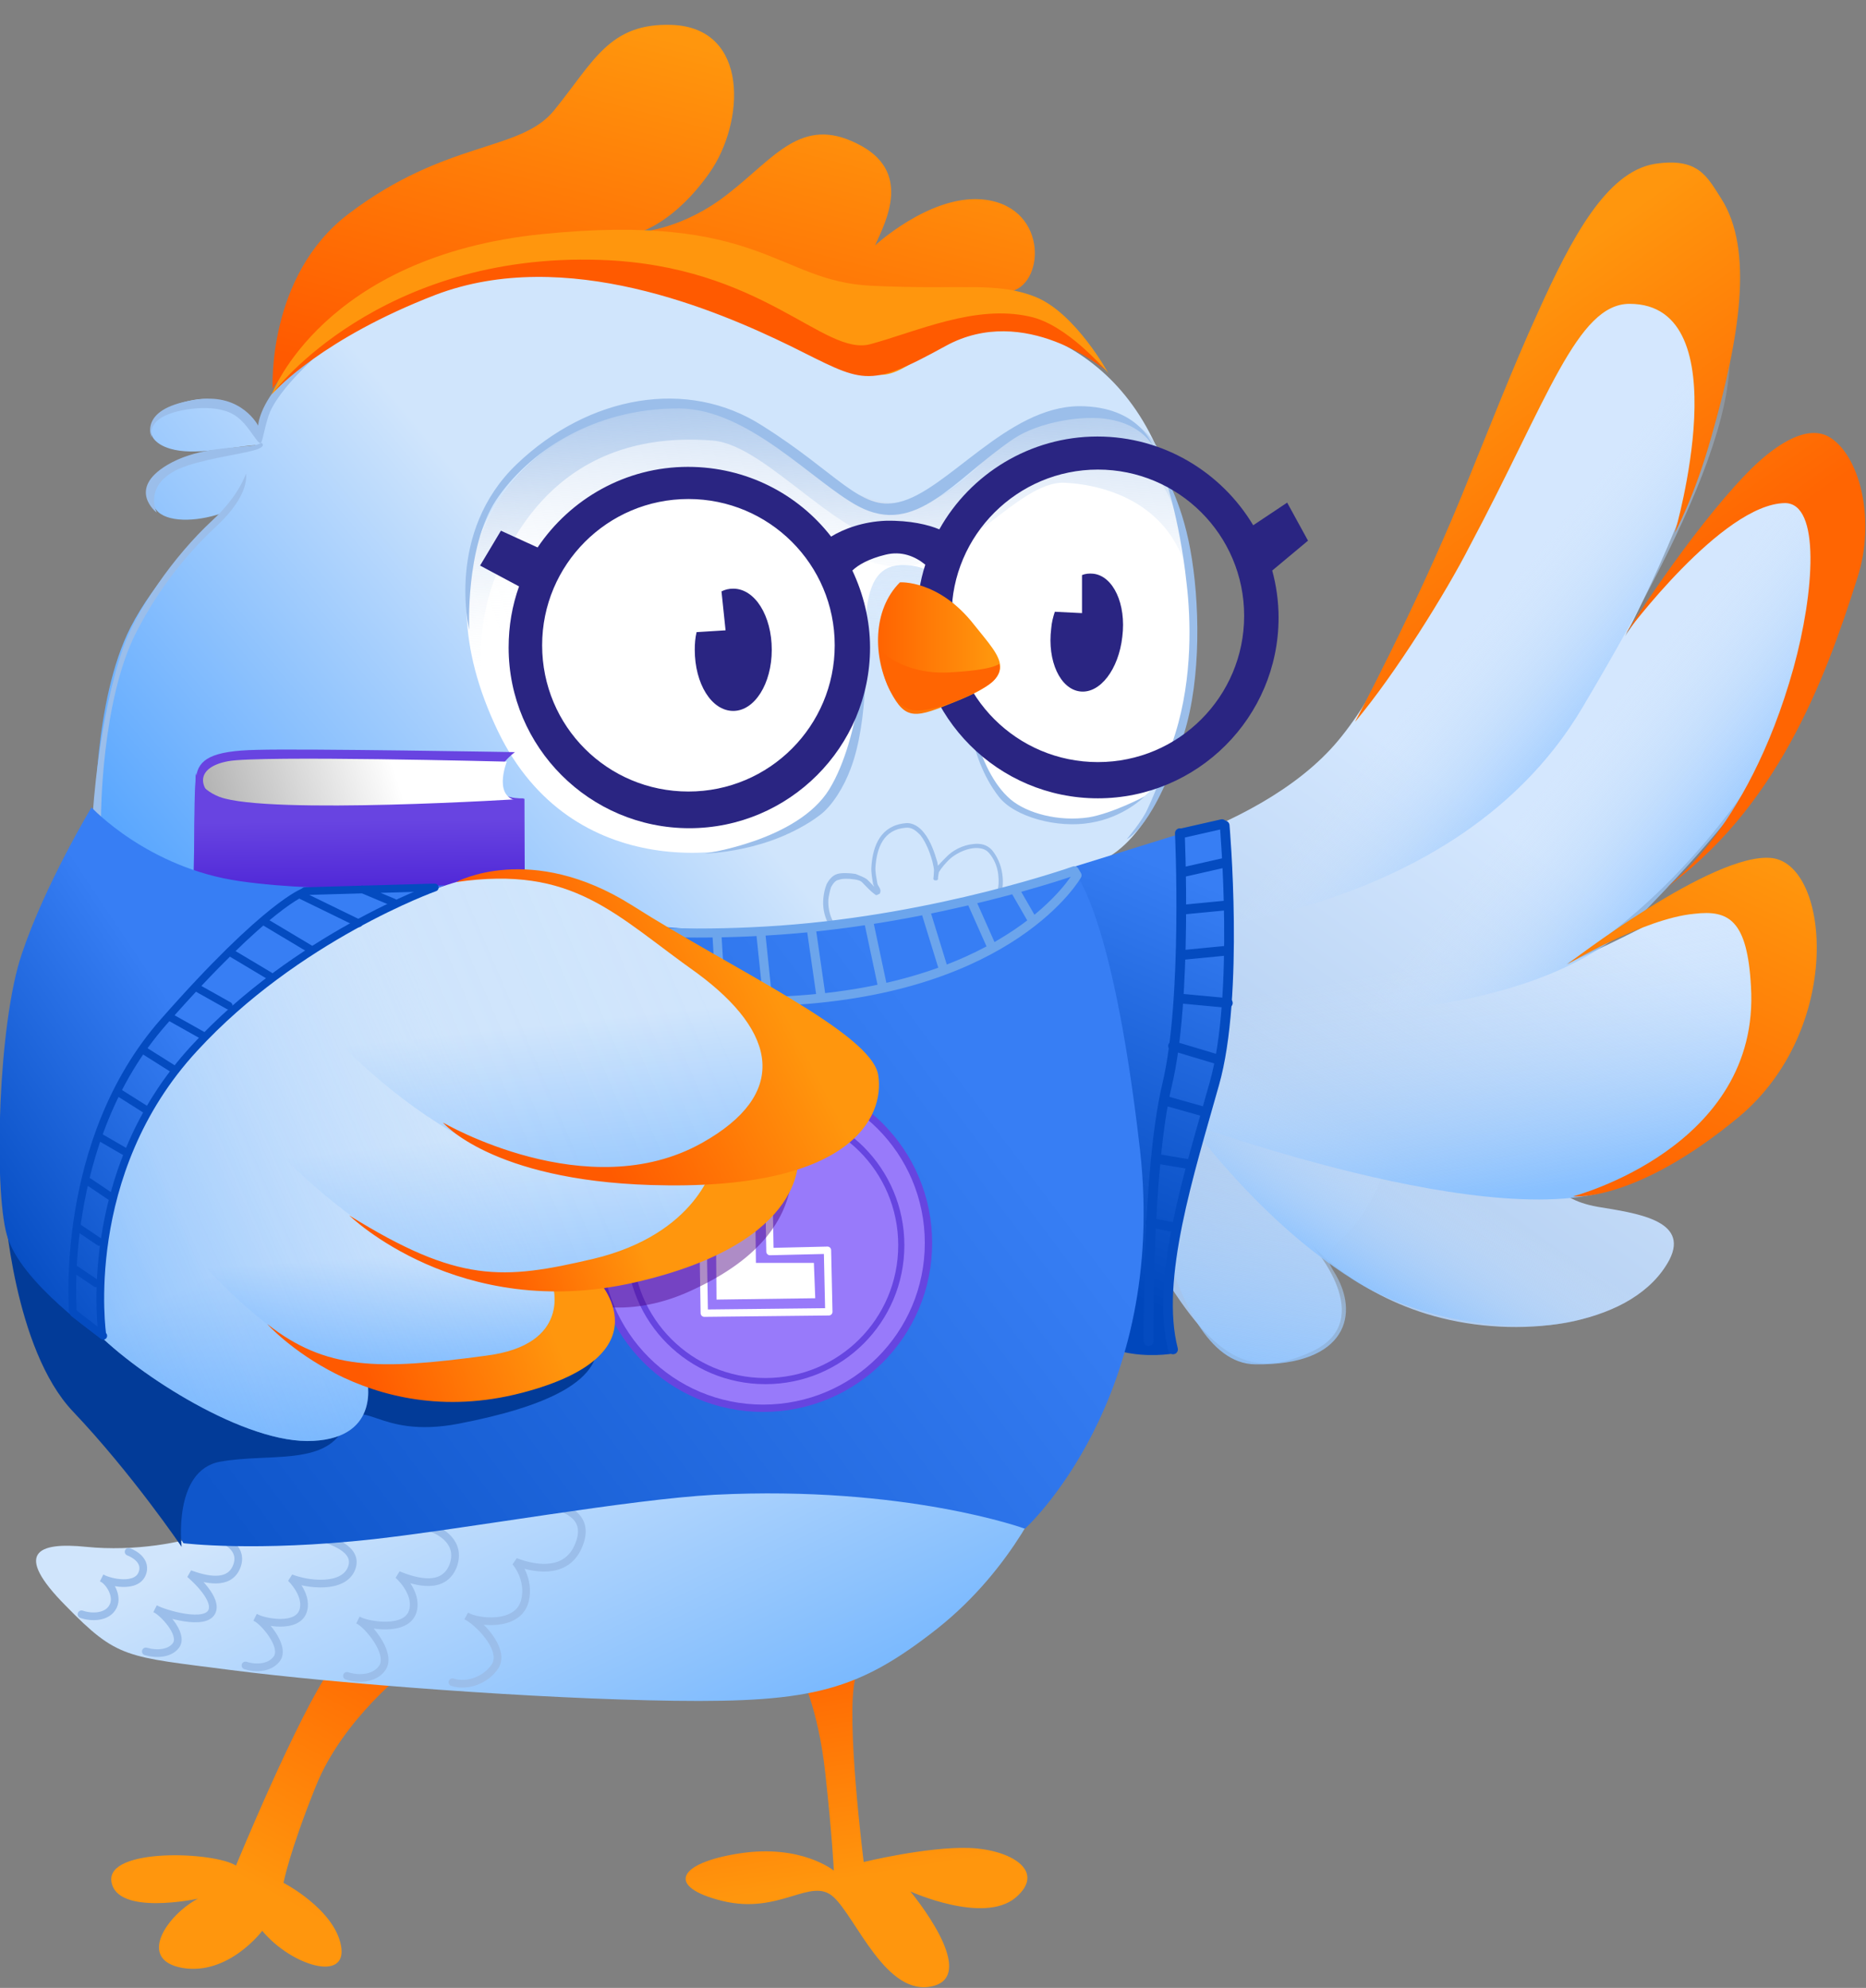 <svg version="1.1" id="Layer_1" xmlns="http://www.w3.org/2000/svg" xmlns:xlink="http://www.w3.org/1999/xlink" x="0" y="0" width="412" height="439" style="enable-background:new 0 0 412 439" xml:space="preserve"><rect width="100%" height="100%" fill="#808080" stroke="none"/><style>.st2{display:none;fill:#d0e5fc}.st4,.st7,.st8{fill-rule:evenodd;clip-rule:evenodd;fill:#fff}.st7,.st8{fill:#9bbeea}.st8{fill:#2a2582}.st12,.st25,.st43,.st44,.st45{fill:none;stroke:#9bbeea;stroke-width:1.7;stroke-linecap:round}.st25,.st43,.st44,.st45{stroke:#6ca5ec;stroke-width:2;stroke-linejoin:round;stroke-miterlimit:1.5}.st43,.st44,.st45{stroke:#044bc0;stroke-width:1.7;stroke-miterlimit:1.054}.st44,.st45{stroke-miterlimit:1.5}.st45{stroke-width:2.143;stroke-miterlimit:1.054}</style><defs><path id="SVGID_1_" d="M0-192h412v631H0z"/></defs><clipPath id="SVGID_2_"><use xlink:href="#SVGID_1_" style="overflow:visible"/></clipPath><g style="clip-path:url(#SVGID_2_)"><linearGradient id="SVGID_3_" gradientUnits="userSpaceOnUse" x1="134.74" y1="103.14" x2="31.845" y2="17.502" gradientTransform="matrix(1 0 0 -1 0 248)"><stop offset="0" style="stop-color:#d0e5fc"/><stop offset="1" style="stop-color:#3e98ff"/></linearGradient><path d="M57 95c2.1-8.4 9-19.7 41.9-31.6 47.7-17.4 79.5 12.5 98.4 8.3 19-4.1 48.8-.5 60.1 32.2 11.3 32.7 4.7 76.9-14 86.1-18.8 9.3-41.6 20.6-80.6 18.7-42.8-2-114.8.5-141.8-27.2 0 0-.4-26.8 7.8-42.9 5.4-10.5 13.9-18.7 20-25.2-5.6 1.9-12.1 2-14.3-.8-2.9-3.5-3.8-7.2 5.1-10.8 6.2-2.4 13.1-3.1 16.8-3.4v-.1c-5.6.4-13.4 2.4-18.8.8-7.2-2.1-5.5-8.9 5.3-10.8 6.7-1.2 11.5 3.3 14.1 6.7z" style="fill-rule:evenodd;clip-rule:evenodd;fill:url(#SVGID_3_)"/><path class="st4" d="M195.6 111.1c15.3 2.4 19.1-9 28.7-16.2 9.7-7.3 27.6-5.9 31.3 5 .8 2.1 1.9 5.8 3.1 10.3 2.4 8.8 5 21.1 4.9 32.9 0 14.4-5 28.4-11.4 33.1-10.7 7.8-30.9 9.2-36.4-10-4.6-16.3.4-40.9-16.1-41.4-18.5-.6 2.5 43.7-23 58-13.8 7.8-50.5 12.2-66.7-21.2-18.3-38 3-61.7 22.7-68.2 34-11.4 44 14.9 62.9 17.7z"/><linearGradient id="SVGID_4_" gradientUnits="userSpaceOnUse" x1="183.829" y1="102.082" x2="180.889" y2="160.724" gradientTransform="matrix(1 0 0 -1 0 248)"><stop offset="0" style="stop-color:#fff;stop-opacity:0"/><stop offset="1" style="stop-color:#99bce8"/></linearGradient><path d="M195.3 110.9c15.3 2.4 19.2-8.4 28.9-15.6 9.7-7.2 27.3-7 32.2 5.4 2.4 6.1 7 25.1 7 42.9 0 3-.1 5.9-.4 8.6-1 10.4-5.9 20.3-10.9 23.9-10.7 7.7-30.9 9.1-36.4-10-4.6-16.2.4-40.7-16.1-41.2-18.4-.6 2.5 43.4-23 57.6-13.8 7.7-50.4 12.1-66.6-21.1-18.3-37.8 3.5-62.2 23.2-68.8 33.9-11 43.1 15.3 62.1 18.3zm-86.7 47.4s-6.4-15.5 1.9-33.6c10.4-22.7 28.5-28.9 46.9-27.4 12.4 1 29.1 24.1 43.5 23 13.6-1 26.5-23.6 36.5-22.8 10.5.7 19.8 4 23.3 20 2.1 9.5 3.4 21.1 2.6 30.9-.5 7-.9 14.1-2.9 18.7-2.3 5.2-8.4 9.2-8.4 9.2" style="fill-rule:evenodd;clip-rule:evenodd;fill:url(#SVGID_4_)"/><linearGradient id="SVGID_5_" gradientUnits="userSpaceOnUse" x1="183.072" y1="103.783" x2="188.031" y2="185.703" gradientTransform="matrix(1 0 0 -1 0 248)"><stop offset="0" style="stop-color:#fff;stop-opacity:0"/><stop offset="1" style="stop-color:#99bce8"/></linearGradient><path d="M195.3 110.9c15.3 2.4 19.2-8.4 28.9-15.6 9.7-7.2 27.3-7 32.2 5.4 2.4 6.1 7 25.1 7 42.9 0 3-.1 5.9-.4 8.6-1 10.4-5.9 20.3-10.9 23.9-10.7 7.7-30.9 9.1-36.4-10-4.6-16.2.4-40.7-16.1-41.2-18.4-.6 2.5 43.4-23 57.6-13.8 7.7-50.4 12.1-66.6-21.1-18.3-37.8 3.5-62.2 23.2-68.8 33.9-11 43.1 15.3 62.1 18.3zm-86.7 47.4s-2.4-8.7 5.9-26.7c10.4-22.7 24.7-27.7 43.2-26.2 12.4 1 27.5 20.8 41.9 19.7 13.6-1 25.3-18.8 35.4-18.5 9.9.5 23.8 5 27.4 20.8 2.1 9.5 1.8 11 1 20.7-.5 7-.9 14.1-2.9 18.7-2.3 5.2-8.4 9.2-8.4 9.2" style="fill-rule:evenodd;clip-rule:evenodd;fill:url(#SVGID_5_)"/><path class="st7" d="M103.6 139.1s-5.3-21.5 10.5-36.6c15.9-15.2 37.7-19.1 54.2-8.5 16.7 10.5 21.6 18.9 30.1 16.9 10.7-2.4 23.9-21.1 39.9-21.2 13.4 0 16.3 8.9 16.3 8.9s-2.3-4.8-9.8-6c-5.5-1-15.3.5-21 4.3-13.3 9-21.5 21.7-34.3 14.9-9.9-5.3-24.2-21.5-39.5-21.6-19.2-.1-33.6 9.9-40.5 20.3-6.8 10.4-5.9 28.6-5.9 28.6zm109.7 14.2s2 16.7 9.9 23.3c3.6 3 10.5 4.9 17.2 3.9 5.3-.9 12.3-4.6 12.3-4.6s-4.5 4.6-11.9 5.8c-7.3 1.3-16.9-1.3-20.3-5.8-7.1-9.1-7.2-22.6-7.2-22.6zM191.1 142s.8 17.2-3.3 27.8c-1.4 3.8-4 8.2-6.9 10.3-10.9 8.2-25.4 8.4-25.4 8.4s20.6-2.8 27.6-14.2c7-11.4 8-32.3 8-32.3zM71.8 76.9s-10.7 8.9-12.6 15.2c-1.9 6.3-.9 7.3-3.6 3.6-1.3-1.8-3-4.3-6.4-5.1-3.6-1-9-.3-11.8.8-5.1 1.8-3.9 5.3-3.9 5.3s-3.3-6.8 10.4-8.5C53.4 86.9 57 94 57 94s.1-4.4 6-10.7c6-6.2 8.8-6.4 8.8-6.4zM57.7 97.8s-.9.6-3 .8c-4.1.3-11.8.5-17.8 4.1-9 5.4-2.3 10.5-2.3 10.5s-3.1-6.1 5-9.7c4.6-2 12.9-3.1 16.3-4 3.3-.9 1.8-1.7 1.8-1.7zm-3.4 6.8s-1.5 4.9-7.5 10.4c-8.5 7.9-16.4 19.4-19.6 28.1-5.5 15.6-6.7 36.5-6.7 36.5l1.8.9s0-25.7 7.8-40.9c3.3-6.4 8.7-15.1 17.8-23.5 7.5-7 6.4-11.5 6.4-11.5zm202.5-.4s4 6.1 6 17.1c2.1 11.3 2.5 28.4-1.4 40.8-6.5 20.7-12.6 23.2-12.6 23.2s3.4-4 4.5-6.5c2.3-4.8 4.4-11 6.2-16.8 3.9-12.5 3.4-25.6 2.5-33.1-1.6-15-5.2-24.7-5.2-24.7z"/><path class="st8" d="M159.3 130.6c.8-.4 1.6-.6 2.6-.6 4.8 0 8.5 6 8.5 13.5s-3.8 13.5-8.5 13.5c-4.8 0-8.5-6-8.5-13.5 0-1.4.1-2.6.4-3.9l6.4-.4-.9-8.6zM238.9 127c.7-.3 1.6-.4 2.5-.3 4.4.5 7.3 6.7 6.4 13.9-.8 7.2-4.9 12.6-9.3 12.1s-7.3-6.7-6.4-13.9c.1-1.3.4-2.5.8-3.7l6 .3V127z"/><linearGradient id="SVGID_6_" gradientUnits="userSpaceOnUse" x1="84.959" y1="-110.693" x2="54.234" y2="-167.347" gradientTransform="matrix(1 0 0 -1 0 248)"><stop offset="0" style="stop-color:#ff6502"/><stop offset="1" style="stop-color:#ff960d"/></linearGradient><path d="M90 368.7s-14.2 10.8-20.2 25.6c-6 14.9-7.2 21.5-7.2 21.5s11.2 5.8 12.7 13.9c1.5 8.2-11 4.4-17.4-3.3 0 0-7.4 9.9-17.6 8.2-10.2-1.8-3.4-11.7 3.4-15.3 0 0-18 3.9-19.1-3.8-1.1-7.5 22.7-6.6 27.5-3.5 0 0 13.8-33.6 21.2-43.9 7.5-10.3 16.7.6 16.7.6z" style="fill-rule:evenodd;clip-rule:evenodd;fill:url(#SVGID_6_)"/><linearGradient id="SVGID_7_" gradientUnits="userSpaceOnUse" x1="189.029" y1="-166.709" x2="181.045" y2="-117.143" gradientTransform="matrix(1 0 0 -1 0 248)"><stop offset="0" style="stop-color:#ff960d"/><stop offset="1" style="stop-color:#ff6502"/></linearGradient><path d="M176.7 369.7s3.9 7.2 5.5 21.7c1.6 14.6 1.9 21.7 1.9 21.7s-7.2-5.9-20.8-3.8c-13.7 2.1-16.4 7.4-3.8 10.5 12.7 3.1 19.5-5.4 24.5-.9s11.7 22.3 22 19.7c10.3-2.6-5-20.9-5-20.9s16.1 7.3 23.2 1.4c7-5.9-1.1-10.7-10.3-11-9.2-.3-23.2 3.1-23.2 3.1s-4-31.7-1.9-40.4 4-14.1 4-14.1l-16.1 13z" style="fill-rule:evenodd;clip-rule:evenodd;fill:url(#SVGID_7_)"/><linearGradient id="SVGID_8_" gradientUnits="userSpaceOnUse" x1="107.092" y1="-62.953" x2="173.023" y2="-200.486" gradientTransform="matrix(1 0 0 -1 0 248)"><stop offset="0" style="stop-color:#d0e5fc"/><stop offset="1" style="stop-color:#3e9aff"/></linearGradient><path d="M45.2 338.7c-4.5 1.9-15.4 4-26.2 2.9-10.8-1.1-16.1 1.3-4.5 13 11.5 11.8 13.3 11.2 36.4 14.2 23.2 3 67.7 6.4 98 6.8 30.5.4 40.7-2.3 58-15.9 17.3-13.7 24.2-31.5 24.2-31.5s-149.3 1.8-167 5.9c-17.6 4-14.3 2.7-18.9 4.6z" style="fill-rule:evenodd;clip-rule:evenodd;fill:url(#SVGID_8_)"/><path class="st12" d="M18 356.5c2.4.8 5.4.6 6.7-1.3 1.8-2.5-.7-6.1-2.2-6.7 1.5.9 7.9 2.5 9-1.3.9-3.1-3.1-4.5-3.1-4.5M32.2 364.7c2.4.7 5.4.5 6.7-1.4 1.7-2.5-3.1-7.4-4.6-8 1.5.9 11.5 4.1 12.6.3.9-3.1-5-8-5-8 3.6 1.3 8.6 2.5 10.3-1.5 1.7-4-2.3-6.1-4.6-6.7M54.2 367.8c2.5.8 5.6.5 7-1.6 1.8-2.8-3.2-8.4-4.8-9 1.6 1 9.5 2.7 10.6-1.7.9-3.5-2.8-7-2.8-7 3.8 1.5 11.6 2.4 13.4-2.1 1.8-4.5-5.1-6.4-7.5-7.1M76.6 370.1c2.8.9 6.3.6 7.9-1.9 2-3.3-3.6-9.7-5.4-10.4 1.8 1.1 10.9 2.8 12.1-2.2 1-4.1-3.3-7.8-3.3-7.8 4.2 1.7 10 3.2 12.1-1.9 2-5.2-2.7-7.9-5.4-8.7M99.9 371.5c3.4 1.1 7.5-.6 9.4-3.5 2.5-3.9-4.2-10.2-6.3-11.1 2.2 1.4 11.4 2.6 12.9-3.4 1.2-4.9-2.1-8.6-2.1-8.6 5.2 2 11.6 2.4 14-3.7 2.5-6.1-2.6-8-5.8-8.9"/><path class="st8" d="M118.7 120.9c7.2-10.7 19.4-17.8 33.2-17.8 12.9 0 24.3 6 31.6 15.4 2.8-1.7 7-3.3 12.1-3.5 5.4-.1 9.4.9 11.8 1.9 6.8-12.2 20-20.5 34.9-20.5 14.6 0 27.4 7.9 34.4 19.6l7.5-5 4.6 8.4-7.9 6.6c.9 3.3 1.4 6.8 1.4 10.4 0 22-17.9 39.9-39.9 39.9s-39.9-17.9-39.9-39.9c0-4.1.6-8 1.8-11.7-2.2-1.8-5.2-3.1-8.8-2.2-3.7.9-6.1 2.3-7.3 3.5 2.4 5.1 3.9 10.9 3.9 17 0 22-17.9 39.9-39.9 39.9S112.3 165 112.3 143c0-4.8.8-9.3 2.3-13.5l-8.6-4.6 4.6-7.7 8.1 3.7zm33.3-10.7c17.8 0 32.3 14.4 32.3 32.3 0 17.8-14.4 32.3-32.3 32.3s-32.3-14.4-32.3-32.3c0-17.8 14.4-32.3 32.3-32.3zm90.4-6.5c17.8 0 32.3 14.4 32.3 32.3 0 17.8-14.4 32.3-32.3 32.3-17.8 0-32.3-14.4-32.3-32.3s14.6-32.3 32.3-32.3z"/><linearGradient id="SVGID_9_" gradientUnits="userSpaceOnUse" x1="194.551" y1="104.969" x2="218.914" y2="104.969" gradientTransform="matrix(1 0 0 -1 0 248)"><stop offset="0" style="stop-color:#ff6502"/><stop offset="1" style="stop-color:#ff960d"/></linearGradient><path d="M198.7 128.6s8.6-.6 16.4 9.4c6.2 7.8 10.4 11.1-4 16.9-8.8 3.6-11.1 4.4-14.5-2.2-3.9-7.6-4-18 2.1-24.1z" style="fill-rule:evenodd;clip-rule:evenodd;fill:url(#SVGID_9_)"/><path d="M194.2 143.5s5.1 5.5 15.2 5c10-.5 11.2-1.9 11.2-1.9s1.1 2.6-2.9 5c-5 3-13.9 6.5-17.3 4.9-5.7-2.6-6.2-13-6.2-13z" style="fill-rule:evenodd;clip-rule:evenodd;fill:#ff6502"/><path class="st7" d="M193.1 195.9c0-.1-.1-.1-.2-.2-.6-.6-1.3-1.4-1.6-1.6-.6-.4-1.4-.7-2.4-1.1-1.3-.2-3-.3-4 0-1.1.3-1.9 1.3-2.4 2.3-.4 1-.6 2-.7 3-.4 3.7 1.3 7.3 4.4 9.3.4.3.9.8 1.5 1.1.4.3.9.5 1.4.5.2 0 .6-.2.5-.5 0-.2-.2-.6-.5-.5-.4.1-.7-.2-1-.4-.4-.3-.9-.7-1.2-.9-2.7-1.9-4.2-5-4-8.3.1-.8.3-1.8.6-2.7.4-.7.9-1.5 1.7-1.6.8-.3 2.1-.3 3.4-.1.8.1 1.5.3 1.9.8.3.3 1.7 1.8 2.4 2.3.1.1.3.2.4.3.1.1.3.1.4 0 .2 0 .3-.2.5-.2.1-.1.2-.4.2-.7 0-.2-.1-.5-.3-.8-.2-.3-.4-.7-.4-.9-.2-1.2-.5-2.5-.4-3.6.3-4.2 1.8-8.2 6.6-8.6 1.4-.2 2.4.7 3.3 1.6 1.4 1.8 2.3 4.4 2.7 6 .1.6.4 1.5.3 2.1 0 .5-.1 1.4-.1 1.4-.1.3.2.6.5.5.3.1.6-.2.5-.5 0-.1.1-.9.2-1.3.6-1 1.4-1.9 2.3-2.8 1.3-1.2 3.4-2.3 5.4-2.5 1.3-.1 2.5.1 3.3 1 1.1 1.2 1.9 3 2.1 4.8.2 1.9.1 3.7-.8 5.1-.7 1.4-1.9 2.6-3.2 3.8-1.3 1.3-2.4 2.5-3.4 3.9-.2.3-.1.5.1.7.3.2.5.1.7-.1.9-1.3 2.2-2.6 3.3-3.7 1.3-1.3 2.4-2.5 3.3-4 1-1.6 1.2-3.7.9-5.8-.3-2.1-1.2-4-2.3-5.3-1.1-1.2-2.6-1.5-4.1-1.3-2.3.2-4.6 1.4-6 2.9-.6.6-1.3 1.3-1.8 1.9-.1-.4-.1-.7-.2-1-.5-1.7-1.4-4.5-2.9-6.3-1-1.3-2.5-2.3-4.1-2.1-5.4.5-7.2 4.9-7.5 9.6-.1 1.3.2 2.7.4 4 .1-.1.1.3.3.5z"/><linearGradient id="SVGID_10_" gradientUnits="userSpaceOnUse" x1="338.129" y1="61.422" x2="244.264" y2="-67.006" gradientTransform="matrix(1 0 0 -1 0 248)"><stop offset="0" style="stop-color:#d4e7fe"/><stop offset="1" style="stop-color:#99bce8"/></linearGradient><path d="M236.2 192.4s41.1-7 59.3-28.9c18.2-21.8 34.9-76.3 46.5-99.2 13.9-27.4 47.5-24.6 39.7 15.3-5.7 29-22.9 60.9-22.9 60.9s15.1-23.6 30.2-33.7c15.1-10.1 24.1 15.8 11.3 42.4-12.8 26.6-32.4 50.1-54.5 63.7 0 0 7-3.1 15.7-7.5 10.5-5.4 23-14.3 29.8-12.2 14.2 4.5 2.5 52.6-21.7 63-24.2 10.4-24.5 7.3-24.5 7.3s2.4 2.1 7.6 3c8.4 1.4 20.4 2.9 15.9 11.7-7.6 14.3-31.8 17.5-50.2 12.9-18.4-4.5-28.7-16.1-28.7-16.1s14.7 16.5.1 23.4c-14.6 6.9-22.9.9-36.2-22.3-13.4-23.2-17.4-83.7-17.4-83.7z" style="fill-rule:evenodd;clip-rule:evenodd;fill:url(#SVGID_10_)"/><linearGradient id="SVGID_11_" gradientUnits="userSpaceOnUse" x1="280.274" y1="2.05" x2="270.288" y2="-60.788" gradientTransform="matrix(1 0 0 -1 0 248)"><stop offset="0" style="stop-color:#d0e4fc;stop-opacity:0"/><stop offset="1" style="stop-color:#88c0ff"/></linearGradient><path d="M251.5 245.7s5.3 55.3 25.6 55.6 23.3-11.2 17.4-20.5c-5.8-9.3 10.3-.4 16.9-45.9 6.6-45.4-59.8-32.2-59.9 10.8z" style="fill-rule:evenodd;clip-rule:evenodd;fill:url(#SVGID_11_)"/><linearGradient id="SVGID_12_" gradientUnits="userSpaceOnUse" x1="312.243" y1="-9.026" x2="295.894" y2="-36.253" gradientTransform="matrix(1 0 0 -1 0 248)"><stop offset="0" style="stop-color:#d0e4fc;stop-opacity:0"/><stop offset="1" style="stop-color:#88c0ff"/></linearGradient><path d="M256.5 239.5s17.5 27.6 42.6 43.3c10.5 6.6 24.4 9.8 35.5 10 11.4.3 15.8-1.7 21.3-3.8 12.3-4.9 16.2-12.8 13.1-16.4-8.9-10.5-22.8-5.2-34.3-14.7-18.7-15.6-64.8-79-78.2-18.4z" style="fill-rule:evenodd;clip-rule:evenodd;fill:url(#SVGID_12_)"/><linearGradient id="SVGID_13_" gradientUnits="userSpaceOnUse" x1="322.305" y1="36.233" x2="331.581" y2="-16.737" gradientTransform="matrix(1 0 0 -1 0 248)"><stop offset="0" style="stop-color:#d0e4fc;stop-opacity:0"/><stop offset="1" style="stop-color:#88c0ff"/></linearGradient><path d="M258.8 246.8s73.6 27.5 100.1 14.7c26.4-12.8 38.4-44 31.1-55.8-7.3-11.8-17.8-5-46.6 4.8-28.9 9.8-78.4-20.5-84.6 36.3z" style="fill-rule:evenodd;clip-rule:evenodd;fill:url(#SVGID_13_)"/><linearGradient id="SVGID_14_" gradientUnits="userSpaceOnUse" x1="339.844" y1="73.056" x2="374.26" y2="44.821" gradientTransform="matrix(1 0 0 -1 0 248)"><stop offset="0" style="stop-color:#d0e4fc;stop-opacity:0"/><stop offset="1" style="stop-color:#88c0ff"/></linearGradient><path d="M256.9 223s75.9 9.3 105.1-20.6 41.5-48.9 39.4-73.3c-2.2-24.4-.6-28.7-16.5-16.5s-30.7 33.7-53.6 55.3c-23 21.5-67.5 6.2-74.4 55.1z" style="fill-rule:evenodd;clip-rule:evenodd;fill:url(#SVGID_14_)"/><linearGradient id="SVGID_15_" gradientUnits="userSpaceOnUse" x1="322.285" y1="105.922" x2="355.005" y2="78.483" gradientTransform="matrix(1 0 0 -1 0 248)"><stop offset="0" style="stop-color:#d0e4fc;stop-opacity:0"/><stop offset="1" style="stop-color:#88c0ff"/></linearGradient><path d="M248.5 206.6s71.1-.2 100.8-50.2c29.7-50 40.9-80.4 26.3-95.5-14.7-15.2-22.9-12-32.6 13.7-9.8 25.6-27.6 87.1-53.1 101.4-25.3 14.4-41.4 30.6-41.4 30.6z" style="fill-rule:evenodd;clip-rule:evenodd;fill:url(#SVGID_15_)"/><linearGradient id="SVGID_16_" gradientUnits="userSpaceOnUse" x1="268.62" y1="51.598" x2="233.313" y2="-31.345" gradientTransform="matrix(1 0 0 -1 0 248)"><stop offset="0" style="stop-color:#377ef4"/><stop offset="1" style="stop-color:#0047bc"/></linearGradient><path d="m235.9 191.8 34.1-10.6s4 43.5-6.7 78.6c-9.9 32.2-3.6 39-3.6 39s-18.1 3.8-24.9-10.5c-4.1-8.7 9.5-28.5 6.7-44.2-7.3-41.2-5.6-52.3-5.6-52.3z" style="fill-rule:evenodd;clip-rule:evenodd;fill:url(#SVGID_16_)"/><linearGradient id="SVGID_17_" gradientUnits="userSpaceOnUse" x1="354.815" y1="-8.619" x2="386.608" y2="59.417" gradientTransform="matrix(1 0 0 -1 0 248)"><stop offset="0" style="stop-color:#ff6502"/><stop offset="1" style="stop-color:#ff960d"/></linearGradient><path d="M346 213s32.4-25.1 45.3-23.5c12.8 1.7 15.7 37.8-7.3 57.1-23 19.1-36.7 17.6-36.7 17.6s41.5-10.8 39.3-46.4c-.8-14.6-4.9-16.9-12.5-16C363 202.8 346 213 346 213z" style="fill-rule:evenodd;clip-rule:evenodd;fill:url(#SVGID_17_)"/><linearGradient id="SVGID_18_" gradientUnits="userSpaceOnUse" x1="363.905" y1="112.136" x2="320.334" y2="173.786" gradientTransform="matrix(1 0 0 -1 0 248)"><stop offset="0" style="stop-color:#ff6502"/><stop offset="1" style="stop-color:#ff960d"/></linearGradient><path d="M299.2 159.4c-.1.1 13.2-24.7 23.6-50.1 5.6-13.7 11.3-28.4 16.8-40.4 7.4-16.4 15.1-30.9 25.7-32.7 9.7-1.5 11.6 2.8 14.7 7.6 7.3 11.4 4.1 30.8-2.1 52.5-3.8 13.6-8.1 21.3-8.1 21.3s14.7-50.5-10-50.5c-11.6 0-18.1 21.2-35.3 53.5-5.2 10.2-16.4 28.2-25.3 38.8zm59.8-19.5s13.7-21.9 26.6-35.3c5.6-5.8 12.9-11 18.1-8.2 6.8 3.8 10.6 18.2 6.4 31.2-7.3 23.2-18.1 51.4-43.1 69.1 0 0 18.7-12.2 29-49.2 4.6-16.7 6-36.4-1.9-36.4-13.9.2-35.1 28.8-35.1 28.8z" style="fill-rule:evenodd;clip-rule:evenodd;fill:url(#SVGID_18_)"/><linearGradient id="SVGID_19_" gradientUnits="userSpaceOnUse" x1="210.847" y1="14.521" x2="59.144" y2="-99.444" gradientTransform="matrix(1 0 0 -1 0 248)"><stop offset="0" style="stop-color:#377ef4"/><stop offset="1" style="stop-color:#0f56cb"/></linearGradient><path d="m31.2 325.4 9.3 15.4s15.8 2 42.1-.9c21.1-2.4 56.4-8.8 75.2-9.8 42.2-2.1 68.5 7.5 68.5 7.5s31.6-28.6 25.4-83.7c-6.3-55.1-15.2-62.2-15.2-62.2s-38 17.9-91.1 12.9c-53.1-5-57.7-5.5-82.2 45.2-24.6 50.6-32 75.6-32 75.6z" style="fill-rule:evenodd;clip-rule:evenodd;fill:url(#SVGID_19_)"/><path class="st25" d="M114.1 202.4s23.1 5.5 58.2 3 64.9-13.1 64.9-13.1l.6 1s-14.2 25.1-64 27.7c-30.7-2.9-59.7-18.6-59.7-18.6zM214.6 199.3l4.4 9.9m5.3-12.3 3.8 6.6M191.8 203.5l3 14.1m9.5-16.6 4 13M168 206.3l1.4 13.5m9.8-14.2 2.1 14.6M148.9 206.2l-.3 10m9.7-9.7.7 11.5"/><path d="M168.5 311c20.2 0 36.5-16.3 36.5-36.5S188.7 238 168.5 238 132 254.3 132 274.5s16.3 36.5 36.5 36.5z" style="fill:#987afa;stroke:#6645e0;stroke-width:1.618;stroke-linecap:round;stroke-linejoin:round;stroke-miterlimit:1.352"/><path d="M169 305c16.6 0 30-13.4 30-30s-13.4-30-30-30-30 13.4-30 30 13.4 30 30 30z" style="fill:#987afa;stroke:#6645e0;stroke-width:1.356;stroke-linecap:round;stroke-linejoin:round;stroke-miterlimit:1.13"/><path class="st4" d="M158 262h8.7l.2 16.9h12.8l.3 7.8-21.8.3-.2-25z"/><path d="m170 276.4-.3-17.4-14.7.2.5 30.8 27.5-.3-.3-13.6-12.7.3z" style="fill:none;stroke:#fff;stroke-width:1.618;stroke-linecap:round;stroke-linejoin:round;stroke-miterlimit:1.352"/><path d="M127.2 287.2s10.4 4.6 25-2c14.4-6.5 22.2-15.2 22.8-26.8.6-11.7-26.5-4-26.5-4l-21.3 32.8z" style="fill-rule:evenodd;clip-rule:evenodd;fill:#4c0081;fill-opacity:.45"/><path d="M1 266.4s2 31.5 15.1 45.3c13.1 13.8 24 29.9 24 29.9s-2-16.9 8.5-18.8 23 .9 27.2-7.3c4.3-8.2 6.9 2.5 25.5-1.1s33-9.4 30.3-19.8c-2.6-10.4-68.7-9.2-86.7-17.8-18-8.7-43.9-10.4-43.9-10.4z" style="fill-rule:evenodd;clip-rule:evenodd;fill:#023b98"/><path d="M43 198.6s-.4-23.1.3-27c.5-3.9 3.4-5.8 13.4-6 10.5-.3 57 .5 57 .5s-4.3 3-4.1 6.8c.1 3.8 6 3.4 6 3.4l-.5 23.5-72.1-1.2z" style="fill-rule:evenodd;clip-rule:evenodd;fill:#6844e1"/><linearGradient id="SVGID_20_" gradientUnits="userSpaceOnUse" x1="87.396" y1="77.052" x2="48.244" y2="64.216" gradientTransform="matrix(1 0 0 -1 0 248)"><stop offset="0" style="stop-color:#fff"/><stop offset="1" style="stop-color:#b3b3b3"/></linearGradient><path d="M48.6 177.4c-5.3-3.5-5.3-8 1.8-9.3 6.8-1.3 61.5.1 61.5.1s-3.5 8.7 3.4 8.7c4.5 0-62.3 3.4-66.7.5z" style="fill-rule:evenodd;clip-rule:evenodd;fill:url(#SVGID_20_)"/><linearGradient id="SVGID_21_" gradientUnits="userSpaceOnUse" x1="79.409" y1="41.637" x2="79.1" y2="66.748" gradientTransform="matrix(1 0 0 -1 0 248)"><stop offset="0" style="stop-color:#4015d1"/><stop offset="1" style="stop-color:#6844e1"/></linearGradient><path d="M115.8 176.4s-56.4 3.6-67.3-.4c-4.9-1.9-5.3-5.3-5.3-5.3l-.6 29.6 73.3 5-.1-28.9z" style="fill-rule:evenodd;clip-rule:evenodd;fill:url(#SVGID_21_)"/><linearGradient id="SVGID_22_" gradientUnits="userSpaceOnUse" x1="94.061" y1="-11.075" x2="128.411" y2="-83.42" gradientTransform="matrix(1 0 0 -1 0 248)"><stop offset="0" style="stop-color:#d0e5fc"/><stop offset="1" style="stop-color:#3e98ff"/></linearGradient><path d="M21.1 294s-5.8-46.3 33.6-73.9c40.2-28.1 62.4-35.8 86.4-17.6s39.7 32.2 26.5 49.3c-13.2 17.2-14.7 25.1-30.8 27.9-16.1 2.8-11.2 3.9-11.2 3.9s9.4.4.1 9.4c-9.2 9.2-32 14.8-38.3 12.5-6.3-2.3-6.4-1-6.4-1s3.3 12.9-11.8 13.7c-14.9.9-39-14.8-48.1-24.2z" style="fill-rule:evenodd;clip-rule:evenodd;fill:url(#SVGID_22_)"/><linearGradient id="SVGID_23_" gradientUnits="userSpaceOnUse" x1="82.78" y1="-29.578" x2="84.847" y2="-62.926" gradientTransform="matrix(1 0 0 -1 0 248)"><stop offset="0" style="stop-color:#d0e5fc"/><stop offset="1" style="stop-color:#68afff"/></linearGradient><path d="M36.2 268.7s25.3 36.3 54.5 37c29.2.8 38.8-18.9 38.8-18.9s-2.6-11.5-13.6-20.5c-10.9-9-19.2-17.2-28.3-19.4-9.2-2.2-37 2-51.4 21.8z" style="fill-rule:evenodd;clip-rule:evenodd;fill:url(#SVGID_23_)"/><linearGradient id="SVGID_24_" gradientUnits="userSpaceOnUse" x1="107.246" y1="-2.905" x2="114.286" y2="-70.472" gradientTransform="matrix(1 0 0 -1 0 248)"><stop offset="0" style="stop-color:#d0e5fc"/><stop offset="1" style="stop-color:#68afff"/></linearGradient><path d="M52 243.8s30.1 39.5 64.9 40.3c34.8.9 46.2-20.6 46.2-20.6s-3.1-12.5-16.2-22.3c-12.9-9.8-22.8-18.7-33.8-21.1-10.9-2.4-43.8 2.3-61.1 23.7z" style="fill-rule:evenodd;clip-rule:evenodd;fill:url(#SVGID_24_)"/><linearGradient id="SVGID_25_" gradientUnits="userSpaceOnUse" x1="120.081" y1="21.837" x2="127.122" y2="-45.73" gradientTransform="matrix(1 0 0 -1 0 248)"><stop offset="0" style="stop-color:#d0e5fc"/><stop offset="1" style="stop-color:#68afff"/></linearGradient><path d="M64.8 219s30.1 39.5 64.9 40.3c34.8.9 46.2-20.6 46.2-20.6s-3.1-12.5-16.2-22.3c-12.9-9.8-22.8-18.7-33.8-21.1-10.7-2.2-43.8 2.3-61.1 23.7z" style="fill-rule:evenodd;clip-rule:evenodd;fill:url(#SVGID_25_)"/><linearGradient id="SVGID_26_" gradientUnits="userSpaceOnUse" x1="159.437" y1="22.927" x2="13.699" y2="-39.595" gradientTransform="matrix(1 0 0 -1 0 248)"><stop offset="0" style="stop-color:#d0e5fc;stop-opacity:0"/><stop offset=".35" style="stop-color:#c2ddfd;stop-opacity:5.000000e-02"/><stop offset="1" style="stop-color:#3e98ff;stop-opacity:.52"/></linearGradient><path d="M21.1 294s-5.8-46.3 33.6-73.9c40.2-28.1 62.4-35.8 86.4-17.6s39.7 32.2 26.5 49.3c-13.2 17.2-14.7 25.1-30.8 27.9-16.1 2.8-11.2 3.9-11.2 3.9s9.4.4.1 9.4c-9.2 9.2-32 14.8-38.3 12.5-6.3-2.3-6.4-1-6.4-1s3.3 12.9-11.8 13.7c-14.9.9-39-14.8-48.1-24.2z" style="fill-rule:evenodd;clip-rule:evenodd;fill:url(#SVGID_26_)"/><linearGradient id="SVGID_27_" gradientUnits="userSpaceOnUse" x1="119.6" y1="-39.711" x2="79.969" y2="-55.021" gradientTransform="matrix(1 0 0 -1 0 248)"><stop offset="0" style="stop-color:#ff960d"/><stop offset="1" style="stop-color:#ff5a00"/></linearGradient><path d="M59 292.4s21.6 24.2 56.2 15.2c32.6-8.5 16.7-25 16.7-25l-9.9 1.1s4.5 13.3-14.8 15.7c-23.7 3.2-35.2 3.2-48.2-7z" style="fill-rule:evenodd;clip-rule:evenodd;fill:url(#SVGID_27_)"/><linearGradient id="SVGID_28_" gradientUnits="userSpaceOnUse" x1="138.084" y1="-17.48" x2="106.579" y2="-29.088" gradientTransform="matrix(1 0 0 -1 0 248)"><stop offset="0" style="stop-color:#ff960d"/><stop offset="1" style="stop-color:#ff5a00"/></linearGradient><path d="M77.1 268.4s24.2 23.7 63.1 14.8c38.9-8.9 36-28.1 36-28.1l-18.7 2.1S154 272.5 131 278c-20 4.7-29.8 5.4-53.9-9.6z" style="fill-rule:evenodd;clip-rule:evenodd;fill:url(#SVGID_28_)"/><linearGradient id="SVGID_29_" gradientUnits="userSpaceOnUse" x1="167.346" y1="36.107" x2="122.288" y2="12.724" gradientTransform="matrix(1 0 0 -1 0 248)"><stop offset="0" style="stop-color:#ff960d"/><stop offset="1" style="stop-color:#ff5a00"/></linearGradient><path d="M100.7 194.8s16.4-9 38.8 5.1c22.3 14.2 52.9 28.2 54.4 37.5s-6 25.7-50.2 24.3c-35.3-1.1-45.9-13.8-45.9-13.8s31.9 18.7 57.2 4.5c19.1-10.7 16.8-24.3-1.1-37.5-18.2-12.9-27.2-23.9-53.2-20.1z" style="fill-rule:evenodd;clip-rule:evenodd;fill:url(#SVGID_29_)"/><linearGradient id="SVGID_30_" gradientUnits="userSpaceOnUse" x1="40.038" y1="23.448" x2="-17.931" y2="-15.298" gradientTransform="matrix(1 0 0 -1 0 248)"><stop offset="0" style="stop-color:#377ef4"/><stop offset="1" style="stop-color:#0047bc"/></linearGradient><path d="M22.5 295.7s-18.1-12.4-21-23c-2.9-10.5-1.9-46.7 3.3-62 5.1-15.3 15.4-32.4 15.4-32.4s12.4 13.4 32.8 16.3c20.3 2.9 45.2.9 45.2.9s-55.1 19.2-69.4 59.1c-10.9 30.9-6.3 41.1-6.3 41.1z" style="fill-rule:evenodd;clip-rule:evenodd;fill:url(#SVGID_30_)"/><path class="st43" d="M22.6 294.8s-5.3-35.6 20.3-63.3C65.5 206.9 96 196 96 196"/><path class="st43" d="M16.1 289.7s-3.2-37.6 20-64 31.2-28.8 31.2-28.8M22 251.1l5.7 3.3M19.6 261l4.9 3.3M16.3 280.1l4.9 3.3M16.3 290l6.5 5M43.2 218l7.3 4.1M37.5 224.6l7.3 4.1"/><path class="st44" d="m58.3 203.5 10.2 6.1M50.8 210.3l8.7 5.2"/><path class="st43" d="m31.8 232 6.5 4.1M26.1 241.2l6.5 4.1M66.5 197.7l12.7 6.2m.8-7.5 6.9 2.9m-19.6-2.5 28.2-.8M17.1 271l4.9 3.3"/><path class="st45" d="M270.4 182.3s3.3 37.5-2.3 57.1C262.6 259 255 282.5 259 298"/><linearGradient id="SVGID_31_" gradientUnits="userSpaceOnUse" x1="158.963" y1="236.503" x2="136.661" y2="150.472" gradientTransform="matrix(1 0 0 -1 0 248)"><stop offset="0" style="stop-color:#ff960d"/><stop offset="1" style="stop-color:#ff5a00"/></linearGradient><path d="M60.2 85.8S58.9 60.9 77 47.2c21.6-16.4 38-13.6 45.4-22.9 8.7-10.7 12.1-19.3 26-18.8 17.2.7 16 21.6 8.3 32.6-7.7 11-15.3 13.1-15.3 13.1s9.5-.5 19.6-8.6c10.1-7.9 16-17 28.2-10.9 12.3 6 6.5 17 4 22.5 0 0 11.8-10.9 23.2-10.2 14.9 1 14.5 18.3 7 20.3-7.6 2-19 1.5-42.3-2.1-23.3-3.5-48.9-13.6-67.2-8.8-18.5 4.8-41.7 15-53.7 32.4z" style="fill-rule:evenodd;clip-rule:evenodd;fill:url(#SVGID_31_)"/><path d="M60 87.1s11.3-30.5 59.7-35.4c48.3-4.9 51.9 10.4 72.6 11.4s27.6-1 36.4 2.5c8.8 3.6 16 16.8 16 16.8s-13.1-16.5-29.8-9.6c-16.8 6.9-16.6 14.4-29.1 6.8-12.5-7.6-23.7-19.4-53.2-19.6-29.7.1-51.1 4.2-72.6 27.1z" style="fill-rule:evenodd;clip-rule:evenodd;fill:#ff960d"/><path d="M60.7 86.3c-.3.3 23-30.6 71.9-28.9 35.7 1.2 49.3 21.4 59.6 18.6 10.3-2.8 23.1-8.8 35.1-6.1 8.2 1.7 16.6 11.7 16.6 11.7s-17.6-14.8-35.1-5.2c-17.6 9.7-18.1 8-34.3 0-16.2-7.9-49.6-22.2-78.3-11.3-24.9 9.6-35.2 21-35.5 21.2z" style="fill-rule:evenodd;clip-rule:evenodd;fill:#ff5a00"/><path class="st45" d="m257 243 8.5 2.4M256 256l6 1M254 270l5 1M259 231l10 3M260.5 184s1.7 36.7-2.8 55.5c-4.5 18.9-4.1 56.7-4.1 56.7M261.7 192.5l8.8-2M261 184l8.8-2M260.4 220.5l10.7 1M261 210.9l9.3-.9M261 200.9l9.3-.9"/></g></svg>